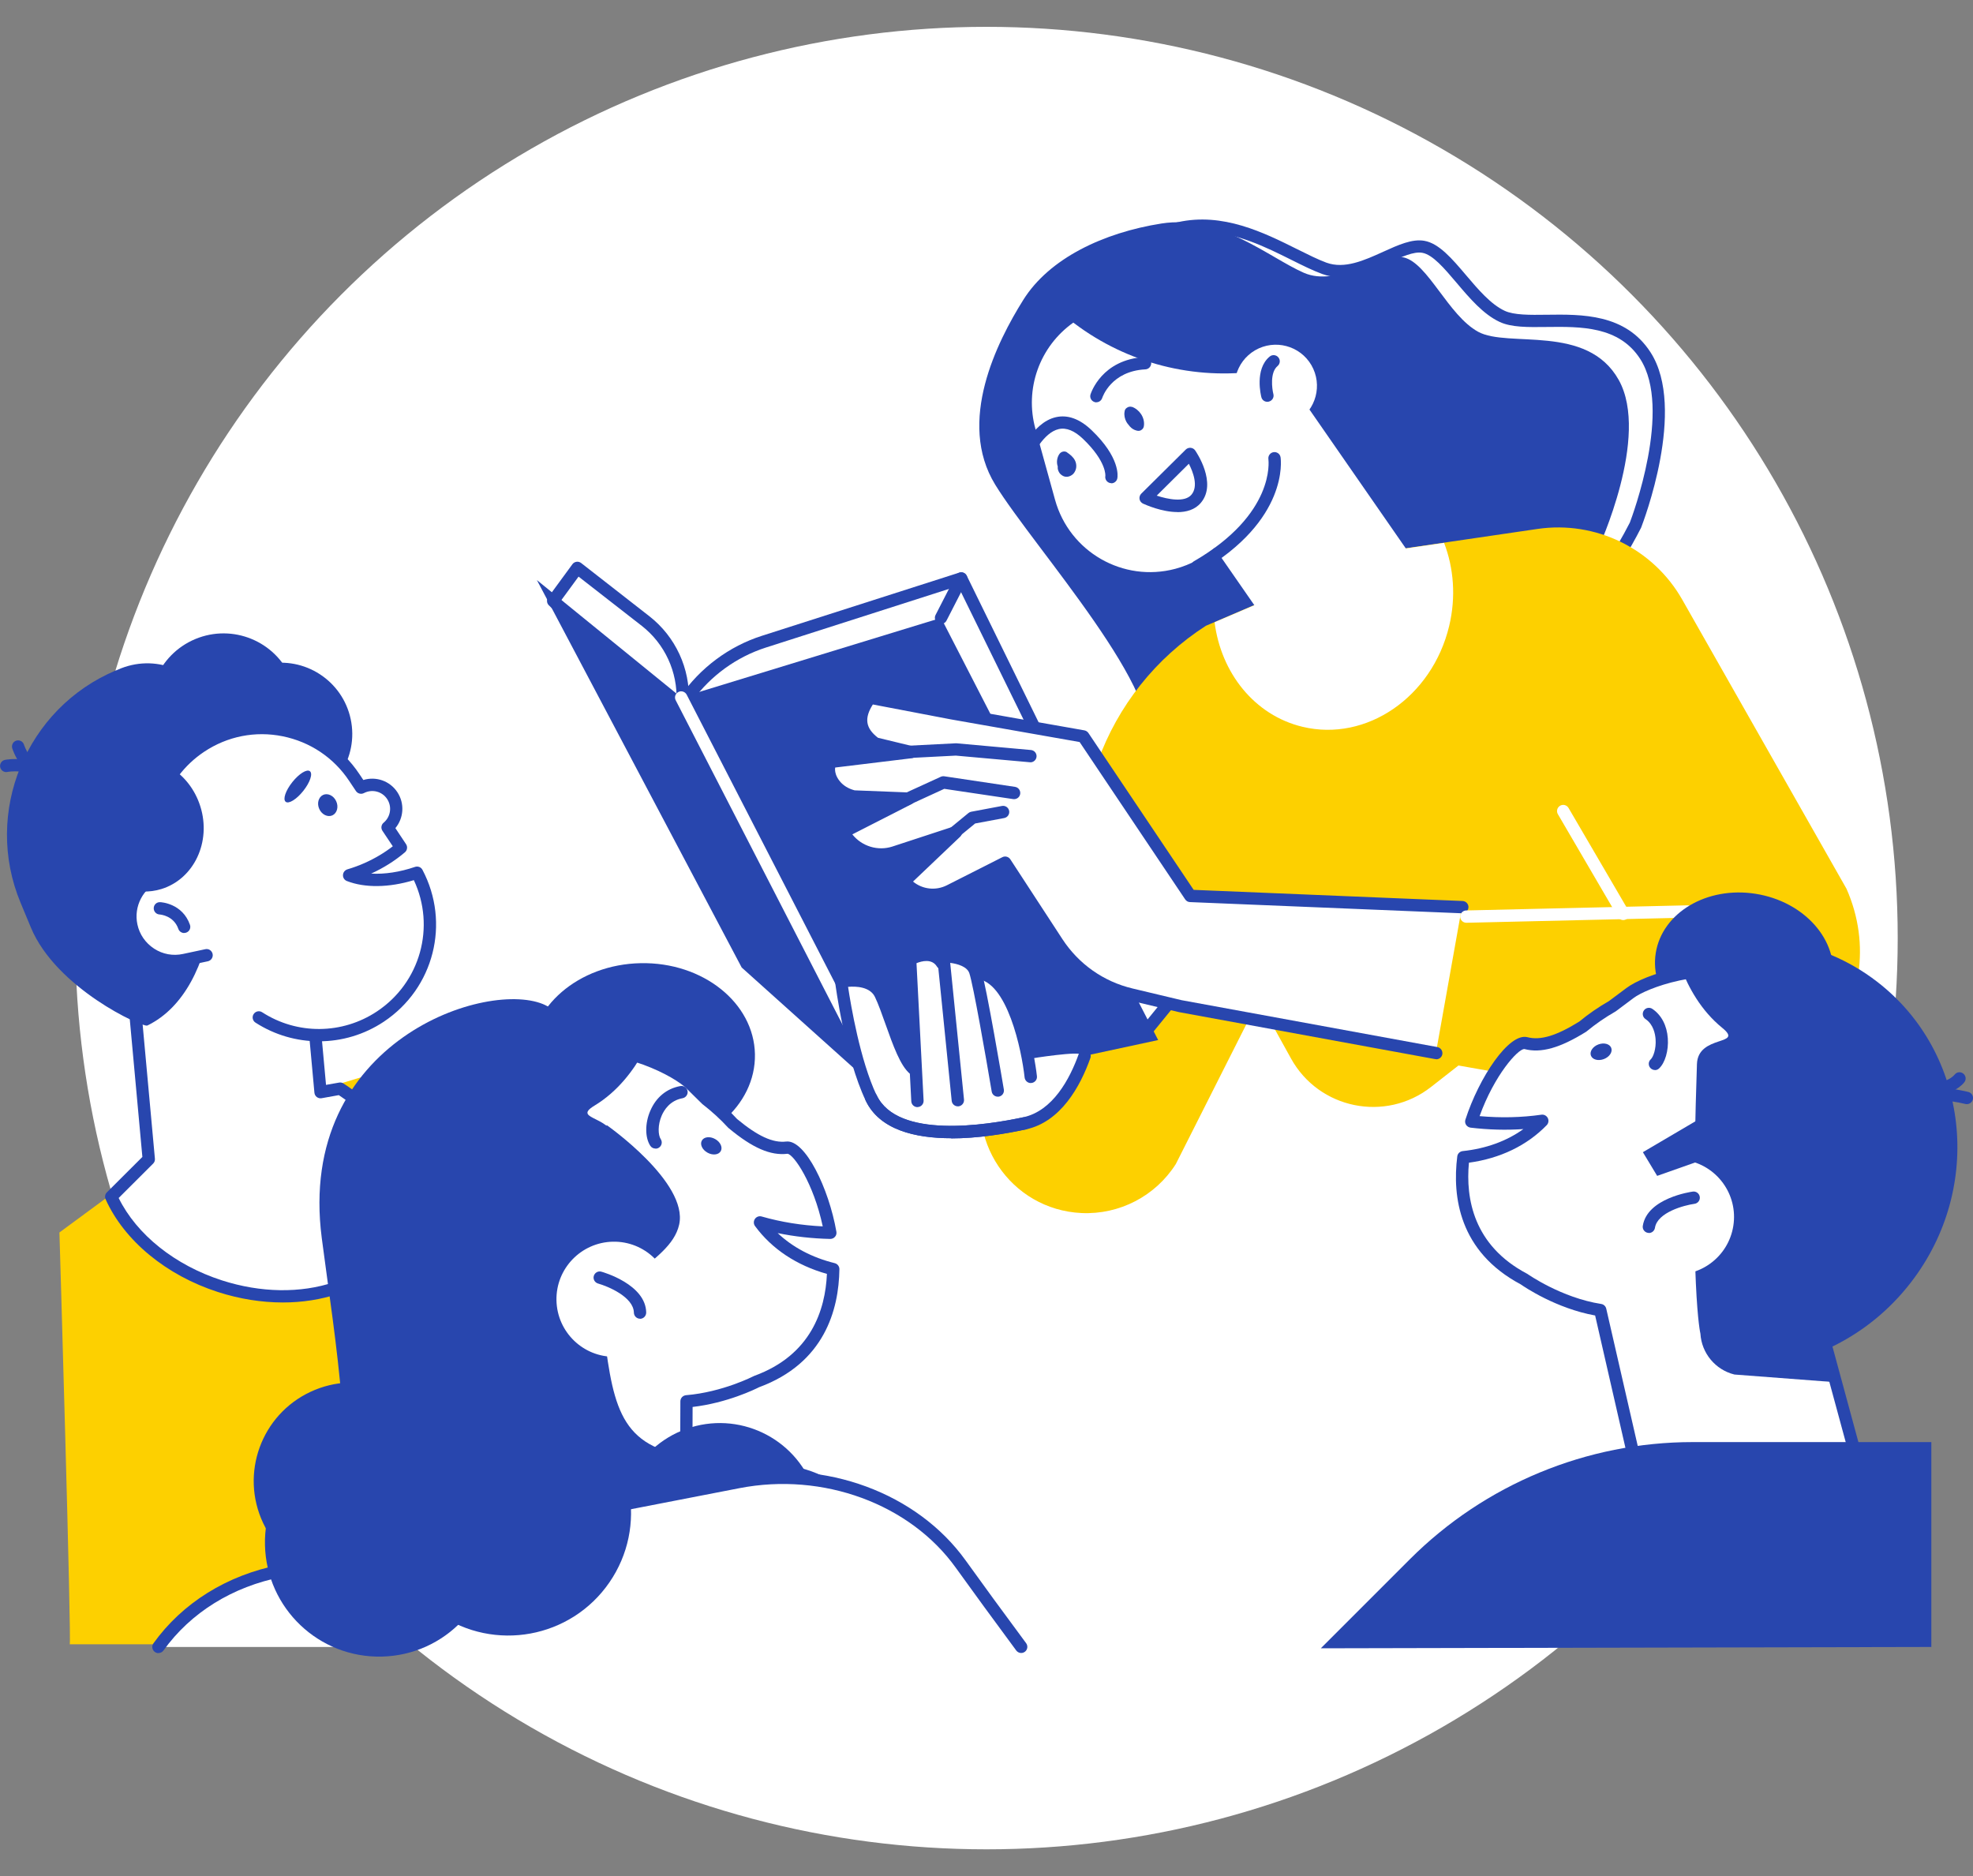 <?xml version="1.0" encoding="UTF-8"?>
<svg id="_圖層_2" data-name="圖層 2" xmlns="http://www.w3.org/2000/svg" viewBox="0 0 250 237.71">
  <rect x="0" y="0" width="250" height="237.71" fill="#808080" stroke="none"/>
  <defs>
    <style>
      .cls-1 {
        fill: none;
      }

      .cls-1, .cls-2, .cls-3, .cls-4 {
        stroke-width: 0px;
      }

      .cls-2 {
        fill: #2846ae;
      }

      .cls-3 {
        fill: #fff;
      }

      .cls-4 {
        fill: #fdd000;
      }
    </style>
  </defs>
  <g id="CON02">
    <g>
      <rect class="cls-1" x=".48" width="249.03" height="237.71"/>
      <circle class="cls-3" cx="125" cy="118.86" r="115.46"/>
      <g>
        <g>
          <path class="cls-2" d="M202.51,69.49s6.6-14.19,2.6-21.35c-4.01-7.16-14-4.02-17.81-6.1-3.8-2.08-6.36-8.69-9.42-9.42-3.06-.73-8.3,3.86-12.68,1.94-4.38-1.92-10.67-7.4-18.03-6.24-7.36,1.16-14.21,4.41-17.51,9.68s-8.46,15.43-3.55,23.42c4.91,7.99,22.1,26.87,19.06,33.52-3.05,6.65,39.17,5.34,57.34-25.45Z"/>
          <path class="cls-2" d="M157.64,99.19c-2.19,0-3.96-.28-5.16-.82-1.5-.67-2.1-1.84-1.61-3.12,1.75-4.55-7.61-15.48-14.44-23.46-2.74-3.2-5.11-5.97-6.59-8.07-4.14-5.87-3.44-14.32,2.03-24.42,2.85-5.26,9.18-9.32,17.38-11.15,5.7-1.27,10.92,1.33,15.11,3.42,1.35.67,2.62,1.31,3.71,1.71,2.3.84,4.8-.29,7.22-1.39,1.87-.85,3.64-1.65,5.18-1.38,1.87.32,3.53,2.28,5.28,4.34,1.55,1.83,3.15,3.71,4.91,4.53,1.18.55,3.19.53,5.31.5,4.46-.06,10.01-.14,13.17,4.76,4.61,7.15-.95,21.57-1.18,22.18,0,.02-.02.05-.03.07-11.81,23.22-37.84,32.29-50.29,32.29ZM152.32,29.39c-.9,0-1.8.09-2.72.29-7.76,1.73-13.72,5.51-16.35,10.37-3.6,6.65-6.9,16-2.13,22.77,1.44,2.04,3.78,4.78,6.5,7.95,7.87,9.2,16.79,19.62,14.71,25.03-.09.23-.26.67.78,1.13,3.44,1.53,13.58.42,23.97-4.05,9.26-3.98,21.88-11.84,29.44-26.67.3-.78,5.39-14.41,1.31-20.73-2.69-4.17-7.55-4.1-11.84-4.05-2.41.03-4.49.06-5.99-.65-2.06-.97-3.78-2.99-5.43-4.94-1.56-1.84-3.04-3.59-4.36-3.81-1.07-.19-2.62.52-4.26,1.26-2.58,1.17-5.5,2.49-8.4,1.43-1.18-.43-2.49-1.08-3.87-1.77-3.27-1.63-7.19-3.59-11.36-3.59ZM207.24,66.54h0,0Z"/>
          <path class="cls-4" d="M184.83,135.01l27.74,4.89c15.48,2.73,27.74-12.91,21.4-27.29l-20.81-36.63c-3.68-6.48-10.97-10.04-18.34-8.96l-20.32,2.98-21.7,9.29c-6.34,4.07-11.16,10.13-13.71,17.22l-14.07,39.24c-3.05,8.5,3,17.53,12.02,17.95h0c4.81.22,9.37-2.15,11.95-6.21l10.49-20.79,4.1,7.41c3.54,6.41,11.97,8.13,17.74,3.62l3.49-2.73Z"/>
          <rect class="cls-3" x="153.86" y="51.53" width="19.87" height="29.45" transform="translate(-8.55 105.18) rotate(-34.75)"/>
          <path class="cls-3" d="M135.99,40.87l.15.11c6.73,5.07,15.21,7.23,23.55,6h0l4.31,13.23-9.86,9.01c-1.48,1.36-3.27,2.33-5.21,2.85h0c-6.62,1.76-13.41-2.14-15.24-8.73l-2.49-9c-1.4-5.05.52-10.44,4.81-13.47h0Z"/>
          <path class="cls-3" d="M166.17,46.27c1.44,2.49.6,5.68-1.89,7.13-2.49,1.44-5.68.6-7.13-1.89-1.44-2.49-.6-5.68,1.89-7.13,2.49-1.44,5.68-.6,7.13,1.89Z"/>
          <path class="cls-2" d="M151.69,72.57c-.27,0-.53-.14-.68-.39-.22-.37-.09-.85.28-1.07,10.27-5.95,9.46-12.65,9.43-12.94-.06-.43.24-.82.66-.88.42-.06.82.23.88.65.05.32,1.06,7.99-10.19,14.51-.12.07-.26.11-.39.11Z"/>
          <path class="cls-2" d="M160.58,50.91c-.35,0-.66-.23-.75-.58-.04-.14-.9-3.55,1.05-5.15.33-.28.83-.23,1.1.1.28.33.23.82-.1,1.1-.98.81-.7,2.89-.53,3.55.11.42-.14.84-.56.95-.07.02-.13.03-.2.03Z"/>
          <path class="cls-2" d="M149.19,64.88c-1.98,0-4.02-.92-4.36-1.07-.23-.11-.39-.32-.44-.57-.04-.25.04-.51.22-.69l5.64-5.59c.16-.16.39-.24.62-.22.23.02.44.14.57.33.12.17,2.84,4.14.72,6.64-.75.89-1.85,1.18-2.97,1.18ZM146.57,62.8c1.43.47,3.55.89,4.4-.12.9-1.07.21-2.87-.33-3.92l-4.07,4.04Z"/>
          <path class="cls-2" d="M135.22,57.32c-.32-.22-.76-.11-.98.2-.29.41-.38.97-.25,1.46.01.04.03.08.04.12-.02.14-.01.29.03.43.07.2.16.4.32.55.2.18.43.32.7.33.3.02.56-.09.79-.26.19-.14.31-.34.4-.55.17-.4.13-.88-.06-1.26-.22-.44-.61-.75-1.01-1.02Z"/>
          <path class="cls-2" d="M143.42,51.56c-.21-.07-.44-.03-.62.1-.08.05-.15.11-.2.19-.07.1-.1.22-.11.34-.07.41.03.87.22,1.23.08.15.18.29.3.42.05.07.1.14.16.2.22.25.54.45.86.52.12.04.24.04.36.02.1-.02.18-.06.26-.12.19-.13.28-.31.3-.54.12-1.03-.58-2.04-1.54-2.38Z"/>
          <path class="cls-2" d="M140.82,61.22s-.1,0-.14-.01c-.42-.08-.7-.49-.62-.91h0s.19-1.8-2.82-4.68c-1.09-1.05-2.13-1.47-3.09-1.25-1.89.43-3.33,3.25-3.73,4.3-.15.4-.6.61-1.01.46-.4-.15-.61-.6-.46-1,.07-.19,1.74-4.57,4.84-5.27,1.5-.34,3.02.21,4.52,1.64,3.64,3.48,3.32,5.84,3.27,6.1-.07.38-.4.64-.77.64Z"/>
          <path class="cls-2" d="M138.92,50.98c-.08,0-.16-.01-.23-.04-.41-.13-.64-.56-.51-.97.06-.18,1.43-4.43,6.87-4.73.42-.03.8.31.82.74.02.43-.31.8-.74.82-4.33.23-5.42,3.49-5.47,3.63-.11.33-.41.54-.74.54Z"/>
          <g>
            <g>
              <path class="cls-3" d="M86.36,91.92l-16.27-15.78,3.07-4.19,8.64,6.74c3.12,2.44,4.88,6.23,4.7,10.19l-.13,3.04Z"/>
              <path class="cls-2" d="M86.36,92.7c-.2,0-.39-.08-.54-.22l-16.27-15.78c-.28-.27-.32-.71-.09-1.02l3.07-4.19c.12-.17.31-.28.52-.31.21-.03.42.03.59.16l8.64,6.74c3.32,2.59,5.19,6.64,5,10.84l-.13,3.04c-.01.31-.21.58-.49.69-.09.04-.19.05-.29.05ZM71.12,76.05l14.54,14.1.06-1.31c.16-3.7-1.48-7.26-4.4-9.54l-8.01-6.24-2.19,2.99Z"/>
            </g>
            <g>
              <path class="cls-3" d="M144.95,130.97l3.2-3.93-26.35-53.74-24.99,8c-4.04,1.29-7.53,3.89-9.94,7.37l-.03.04,26.79,48.92,31.32-6.66Z"/>
              <path class="cls-2" d="M113.63,138.41c-.28,0-.55-.15-.68-.41l-26.79-48.92c-.14-.26-.13-.57.04-.82,2.52-3.65,6.19-6.38,10.37-7.71l24.99-8c.37-.12.77.05.94.4l26.35,53.74c.13.27.1.6-.1.84l-3.2,3.93c-.11.14-.27.23-.44.27l-31.32,6.66c-.05.01-.11.02-.16.02ZM87.76,88.77l26.28,47.98,30.48-6.49,2.71-3.33-25.84-52.68-24.35,7.8c-3.71,1.19-6.99,3.57-9.28,6.72ZM144.95,130.97h0,0Z"/>
            </g>
            <polygon class="cls-2" points="68.03 73.5 93.98 122.59 112.45 139.17 146.75 131.78 119.24 78.29 86.32 88.37 68.03 73.5"/>
            <path class="cls-3" d="M112.45,139.96c-.28,0-.56-.15-.7-.42l-26.13-50.81c-.2-.38-.05-.85.34-1.05.38-.2.85-.04,1.05.34l26.13,50.81c.2.38.05.85-.34,1.05-.11.06-.24.09-.36.09Z"/>
            <g>
              <path class="cls-3" d="M119.24,78.29l2.56-4.99-2.56,4.99Z"/>
              <path class="cls-2" d="M119.24,79.07c-.12,0-.24-.03-.36-.09-.38-.2-.53-.67-.34-1.05l2.56-4.99c.2-.38.67-.53,1.05-.34.38.2.53.67.34,1.05l-2.56,4.99c-.14.27-.41.42-.7.42Z"/>
            </g>
          </g>
          <g>
            <g>
              <path class="cls-3" d="M185.26,114.92l-34.47-1.43-13.56-20.21-16.64-2.93-10.39-1.99c-1.28,1.78-1.94,3.88.66,5.8l4.53,1.1-9.94,1.21c-1,.48-.52,3.61,2.67,4.41l7,.27-7.52,3.84c-.41.22-.53.76-.24,1.14h0c1.38,1.81,3.76,2.55,5.92,1.84l7.81-2.56-6.58,6.25.34.33c1.45,1.41,3.63,1.75,5.44.83l7.03-3.56,6.59,10.1c2.17,3.32,5.53,5.69,9.39,6.6l6.21,1.47,32.44,5.95,3.3-18.5Z"/>
              <path class="cls-2" d="M181.96,134.2s-.09,0-.14-.01l-32.44-5.95-6.25-1.48c-4.07-.97-7.57-3.43-9.86-6.94l-6.21-9.52-6.4,3.25c-2.1,1.07-4.65.68-6.34-.97l-.34-.33c-.15-.15-.24-.35-.23-.56,0-.21.09-.41.24-.56l4.07-3.87-4.51,1.48c-2.48.81-5.21-.04-6.79-2.11-.27-.36-.38-.82-.28-1.26.09-.44.38-.82.78-1.04l4.88-2.49-4.02-.16c-.05,0-.11,0-.16-.02-2.36-.6-3.56-2.36-3.71-3.84-.1-.94.25-1.72.9-2.03.08-.04.16-.06.24-.07l5.67-.69-.35-.08c-.1-.02-.2-.07-.28-.13-2.5-1.84-2.78-4.16-.83-6.89.18-.25.48-.37.78-.31l10.39,1.99,16.63,2.93c.21.04.39.16.51.33l13.34,19.88,34.07,1.41c.43.02.77.38.75.81-.02.43-.41.79-.81.75l-34.47-1.42c-.25,0-.48-.14-.62-.35l-13.37-19.93-16.31-2.87-9.89-1.89c-1.12,1.76-.92,3.01.65,4.22l4.37,1.06c.37.09.62.43.6.8s-.31.68-.68.73l-9.71,1.18c-.02.11-.06.42.09.87.12.36.64,1.56,2.37,2.02l6.91.27c.35.01.66.27.73.61.08.35-.09.7-.41.86l-7.52,3.84c1.2,1.51,3.23,2.14,5.08,1.54l7.81-2.56c.35-.12.73.03.91.34.19.31.13.71-.13.97l-5.98,5.69c1.2.99,2.88,1.18,4.29.47l7.03-3.56c.36-.18.79-.06,1.01.27l6.59,10.1c2.07,3.17,5.23,5.4,8.91,6.27l6.21,1.48,32.4,5.94c.42.08.7.48.63.91-.07.38-.4.64-.77.64Z"/>
            </g>
            <path class="cls-2" d="M130.55,96.58s-.05,0-.07,0l-9.37-.84-6.21.32c-.43.02-.8-.31-.82-.74-.02-.43.31-.8.74-.82l6.27-.32s.07,0,.11,0l9.43.85c.43.04.75.42.71.85-.04.41-.38.71-.78.71Z"/>
            <path class="cls-2" d="M114.78,102.1c-.3,0-.58-.17-.71-.46-.18-.39,0-.86.38-1.04l4.76-2.18c.14-.06.29-.08.44-.06l8.96,1.34c.43.06.72.46.66.89-.06.43-.46.72-.89.66l-8.73-1.3-4.55,2.09c-.11.05-.22.07-.32.07Z"/>
            <path class="cls-2" d="M120.87,106.32c-.23,0-.45-.1-.6-.29-.27-.33-.22-.83.11-1.1l2.34-1.92c.1-.08.22-.14.35-.16l3.89-.73c.43-.08.83.2.91.62.08.42-.2.83-.62.91l-3.69.69-2.18,1.79c-.15.12-.32.18-.49.18Z"/>
          </g>
          <g>
            <path class="cls-3" d="M128.31,128.01l2.34,6.11s6.24-1.01,6.5-.46c.64,1.32-3.9,7.8-7.31,8.66-6.68,1.7-17.29,2.26-19.44-3.2-2.15-5.47-3.83-14.39-3.83-14.39,0,0,4.24-1.37,5.21,1.71,1.36,4.31,3.83,8.48,3.83,8.48l-.08-13.42s2.36-.58,4.49.08,5.63.71,8.3,6.44Z"/>
            <path class="cls-2" d="M120.54,144.22c-4.65,0-9.1-1.09-10.85-4.77-2.63-5.53-3.82-14.6-3.87-14.99-.05-.4.21-.77.6-.86.18-.04,4.45-.96,5.87,2.05.46.97.91,2.24,1.39,3.58.78,2.18,1.74,4.9,2.63,5.63.33.27.38.76.11,1.1-.27.33-.76.39-1.1.11-1.23-1-2.15-3.58-3.12-6.31-.46-1.3-.9-2.53-1.33-3.43-.62-1.31-2.4-1.38-3.41-1.29.35,2.32,1.53,9.34,3.62,13.75,2.64,5.56,13.86,3.79,18.57,2.78.42-.09.84.18.93.6.09.42-.18.84-.6.93-2.64.57-6.1,1.14-9.46,1.14Z"/>
            <path class="cls-2" d="M116.25,140.28c-.41,0-.76-.32-.78-.74l-.93-17.94c-.02-.3.14-.57.39-.72,1.19-.67,3.78-1.38,5.11.77.23.37.11.85-.25,1.07-.37.23-.85.11-1.07-.25-.64-1.04-1.93-.7-2.59-.43l.9,17.41c.02.43-.31.8-.74.82-.01,0-.03,0-.04,0Z"/>
            <path class="cls-2" d="M121.37,140.18c-.4,0-.74-.3-.78-.7l-1.84-18.24c-.02-.22.05-.43.19-.6.14-.16.35-.26.57-.26.16,0,3.98-.04,4.8,2.45.66,2.01,2.8,14.68,2.89,15.22.07.43-.22.83-.64.9-.43.06-.83-.22-.9-.64-.76-4.52-2.33-13.47-2.83-14.99-.28-.85-1.5-1.2-2.43-1.32l1.75,17.32c.04.43-.27.81-.7.86-.03,0-.05,0-.08,0Z"/>
            <path class="cls-2" d="M130.61,137.23c-.39,0-.73-.3-.78-.7-.37-3.41-2.2-12.32-6.18-12.51-.43-.02-.76-.39-.74-.82.02-.43.39-.76.82-.74,2.65.13,4.75,2.57,6.24,7.24,1.05,3.3,1.41,6.52,1.42,6.66.05.43-.26.81-.69.86-.03,0-.06,0-.08,0Z"/>
            <path class="cls-2" d="M120.54,144.22c-4.65,0-9.1-1.09-10.85-4.77-.19-.39-.02-.86.37-1.04.39-.18.86-.02,1.04.37,2.64,5.56,13.86,3.79,18.57,2.78,3.72-.81,5.87-4.81,7.02-8.02.14-.41.59-.62,1-.47.41.14.62.59.47,1-1.28,3.59-3.74,8.07-8.16,9.03-2.64.57-6.1,1.14-9.46,1.14Z"/>
          </g>
          <path class="cls-3" d="M185.8,116.92c-.42,0-.77-.34-.78-.76,0-.43.33-.79.76-.8l28.03-.65c.4,0,.79.33.8.76,0,.43-.33.79-.76.8l-28.03.65h-.02Z"/>
          <path class="cls-3" d="M205.68,116.58c-.27,0-.53-.14-.67-.39l-7.61-13.03c-.22-.37-.09-.85.28-1.07.38-.22.85-.09,1.07.28l7.61,13.03c.22.37.09.85-.28,1.07-.12.07-.26.11-.39.11Z"/>
          <path class="cls-3" d="M183.62,79.34c.89-3.7.58-7.38-.64-10.56l-8.46,1.24-20.62,8.82c.81,6.4,5.04,11.79,11.14,13.25,8.11,1.95,16.42-3.77,18.58-12.75Z"/>
        </g>
        <g>
          <path class="cls-4" d="M8.83,208.34h65.68l-6.5-58.3c-.77-6.91-5.81-12.59-12.59-14.17h0c-2.8-.65-5.73-.56-8.48.27l-20.72,6.26-18.69,13.76s1.56,52.44,1.3,52.18Z"/>
          <g>
            <g>
              <path class="cls-3" d="M18.85,146.88l-4.04-44.18,22.35-2.04,3.45,37.71,2.48-.44c6.64,4.3,10.19,11.11,8.25,17.15-2.49,7.73-12.99,11.25-23.47,7.88-6.59-2.12-11.59-6.47-13.78-11.33l4.75-4.75Z"/>
              <path class="cls-2" d="M35.83,165.03c-2.69,0-5.47-.44-8.2-1.32-6.56-2.11-11.89-6.51-14.25-11.76-.13-.3-.07-.64.16-.87l4.5-4.49-4.01-43.81c-.04-.43.28-.81.71-.85l22.35-2.04c.42-.04.81.28.85.71l3.37,36.86,1.65-.29c.19-.04.39,0,.56.11,7.12,4.61,10.56,11.86,8.57,18.05-1.28,3.98-4.56,7.03-9.23,8.6-2.19.73-4.56,1.1-7.02,1.1ZM15.04,151.8c2.29,4.64,7.13,8.51,13.08,10.43,4.91,1.58,9.96,1.66,14.24.22,4.19-1.41,7.12-4.11,8.24-7.6,1.75-5.43-1.33-11.87-7.67-16.09l-2.18.39c-.22.04-.44-.02-.61-.15-.17-.13-.28-.33-.3-.55l-3.38-36.93-20.8,1.9,3.97,43.4c.02.23-.06.46-.23.62l-4.37,4.36Z"/>
            </g>
            <path class="cls-2" d="M14.73,84.93l2.18,2.79c.46-.19.93-.36,1.4-.5,2.4,2.74,4.46,5.93,6.05,9.5,4.93,11.09,3.66,28.69-5.69,33.22-.63.28-11.55-4.72-14.75-12.4l-1.31-3.15c-4.77-11.43.69-24.69,12.12-29.46Z"/>
            <path class="cls-2" d="M19.14,111c-1.99-6.16-.13-13.18,4.88-16.88h0c3.13-2.31,6.86-2.87,10.28-1.9-1.73.37-6.54,1.71-7.13,5.06-.72,4.1,0,11.67-8.04,13.72Z"/>
            <circle class="cls-2" cx="35.6" cy="93" r="9.03" transform="translate(-18.64 9.49) rotate(-12.06)"/>
            <path class="cls-2" d="M12.49,88.9C3.95,93.8.08,104.27,3.61,113.65c2.6.5,5.4.27,8.07-.85,6.93-2.89,10.32-10.58,7.57-17.18-1.31-3.14-3.78-5.47-6.75-6.73Z"/>
            <circle class="cls-2" cx="18.66" cy="93.08" r="9.03" transform="translate(-24.43 8.49) rotate(-15.66)"/>
            <path class="cls-2" d="M36.9,85.97c1.97,4.74-.26,10.17-5,12.15-4.74,1.97-10.17-.26-12.15-5-1.97-4.74.26-10.17,5-12.15,4.74-1.97,10.17.26,12.15,5Z"/>
            <path class="cls-2" d="M5.95,99.48c-.23,0-.46-.1-.61-.3-1.51-1.92-4.37-1.38-4.4-1.37-.42.09-.83-.19-.92-.61-.08-.42.19-.83.61-.92.16-.03,3.83-.73,5.93,1.94.27.34.21.83-.13,1.1-.14.11-.31.17-.48.17Z"/>
            <path class="cls-2" d="M6.2,99.13s-.09,0-.14-.01c-3.35-.59-4.46-4.16-4.51-4.31-.12-.41.11-.85.52-.97.41-.12.85.11.97.52.02.05.91,2.81,3.29,3.23.42.07.71.48.63.9-.07.38-.4.64-.77.64Z"/>
            <g>
              <path class="cls-3" d="M26.16,121.04l-2.81.6c-3.05.65-6.06-1.29-6.72-4.34h0c-.58-2.69.87-5.35,3.31-6.39-2.06-5.9.03-12.67,5.47-16.29h0c6.45-4.3,15.16-2.56,19.46,3.89l.86,1.29c1.38-.72,3.1-.3,3.96,1.02h0c.86,1.31.57,3.03-.61,4.02l1.7,2.56c-1.2,1.02-2.65,1.94-4.3,2.67-.76.34-1.52.61-2.27.84,2.2.86,5.35.78,8.6-.33,3.32,6.29,1.41,14.19-4.63,18.22-4.8,3.2-10.85,3.05-15.4.11l-6.64-7.88Z"/>
              <path class="cls-2" d="M40.41,131.94c-2.79,0-5.59-.79-8.04-2.37-.36-.23-.47-.72-.23-1.08.23-.36.72-.47,1.08-.23,4.44,2.87,10.15,2.82,14.55-.11,5.5-3.66,7.44-10.71,4.67-16.63-3.15.96-6.22,1-8.49.11-.31-.12-.51-.43-.49-.76.01-.33.24-.62.56-.72.75-.22,1.48-.49,2.18-.8,1.3-.58,2.5-1.29,3.57-2.12l-1.31-1.96c-.22-.33-.16-.78.15-1.03.89-.74,1.08-2.03.45-2.99-.64-.98-1.91-1.3-2.95-.76-.35.18-.79.07-1.01-.26l-.86-1.29c-1.96-2.95-4.96-4.95-8.43-5.65-3.47-.7-7,0-9.95,1.97-5.03,3.36-7.16,9.68-5.17,15.39.13.39-.05.81-.43.98-2.14.91-3.34,3.23-2.85,5.5.27,1.27,1.03,2.36,2.12,3.07,1.09.71,2.39.95,3.67.67l2.81-.6c.43-.1.84.18.93.6.09.42-.18.84-.6.93l-2.81.6c-1.68.36-3.4.04-4.85-.89-1.44-.93-2.44-2.37-2.8-4.06-.59-2.77.7-5.58,3.12-6.95-1.84-6.2.56-12.92,5.99-16.54,3.29-2.19,7.24-2.98,11.12-2.2,3.88.78,7.23,3.02,9.42,6.31l.51.76c1.61-.49,3.37.11,4.32,1.56.93,1.42.8,3.26-.26,4.54l1.35,2.03c.22.33.16.77-.14,1.03-1.26,1.07-2.7,1.98-4.28,2.7,1.69.1,3.63-.19,5.56-.85.37-.12.76.03.94.37,3.56,6.74,1.46,15.01-4.89,19.24-2.49,1.66-5.35,2.49-8.22,2.49Z"/>
            </g>
            <path class="cls-2" d="M21.79,123.3c-2.97,0-5.65-2.07-6.29-5.09-.09-.42.18-.84.6-.93.42-.09.84.18.93.6.56,2.63,3.16,4.31,5.79,3.75.42-.09.84.18.93.6.09.42-.18.84-.6.93-.45.1-.91.14-1.35.14Z"/>
            <path class="cls-2" d="M23.34,118.22c-.32,0-.63-.2-.74-.52-.6-1.71-2.3-1.82-2.38-1.83-.43-.02-.76-.39-.74-.82.02-.43.37-.76.81-.74.12,0,2.83.15,3.78,2.87.14.41-.07.85-.48.99-.09.03-.17.04-.26.04Z"/>
            <path class="cls-2" d="M42.6,101.52c.33.71.11,1.51-.48,1.79-.59.27-1.34-.09-1.66-.8-.33-.71-.11-1.51.48-1.79.59-.27,1.34.09,1.66.8Z"/>
            <path class="cls-2" d="M39.27,97.72c.39.31.01,1.42-.84,2.49-.85,1.07-1.85,1.69-2.23,1.38-.39-.31-.01-1.42.84-2.49.85-1.07,1.85-1.69,2.23-1.38Z"/>
            <path class="cls-2" d="M21.67,97.27c-5.11,2.45-7.68,8.88-5.91,15.24,1.49.54,3.13.62,4.71.13,4.12-1.29,6.32-5.97,4.92-10.45-.67-2.14-2.03-3.85-3.72-4.91Z"/>
          </g>
          <ellipse class="cls-2" cx="81.4" cy="133.85" rx="14.25" ry="11.81" transform="translate(-2.52 1.57) rotate(-1.09)"/>
          <g>
            <path class="cls-3" d="M53.84,143.94c12.56-18.4,30.74-9.54,33.67-6.62.69.68,1.35,1.35,2,1.98,1.22.94,2.33,1.96,3.33,3.05,2.47,2.06,4.71,3.32,6.86,3.06,1.51-.18,4.45,4.78,5.5,10.79-3.09-.07-6.09-.51-8.9-1.32,2.17,2.96,5.47,4.98,9.28,5.93-.08,5.78-2.45,11.59-9.71,14.24,0,0-4.05,2.11-8.88,2.51l-.09,22.56-24.26-.09-1.36-20.54c-.38-.25-.77-.5-1.14-.77-11.39-8.17-13.96-23.56-6.31-34.77Z"/>
            <path class="cls-2" d="M86.91,200.9h0l-24.26-.09c-.41,0-.75-.32-.78-.73l-1.34-20.15c-.28-.19-.56-.38-.84-.58-11.66-8.36-14.52-24.11-6.5-35.85,4.78-7,10.82-10.89,17.95-11.56,7.79-.73,14.87,2.78,16.93,4.83.67.67,1.33,1.32,1.97,1.94,1.21.93,2.34,1.97,3.36,3.08,2.62,2.17,4.53,3.05,6.22,2.85,2.4-.27,5.4,5.91,6.36,11.43.04.23-.02.47-.18.64-.15.18-.37.27-.61.27-2.28-.05-4.51-.3-6.65-.74,1.9,1.8,4.36,3.1,7.23,3.81.35.09.6.41.59.77-.07,5.14-1.9,11.9-10.18,14.95-.47.24-4.03,1.99-8.42,2.5l-.08,21.85c0,.43-.35.78-.78.78ZM63.38,199.25l22.75.09.08-21.78c0-.41.31-.74.72-.78,4.61-.38,8.54-2.4,8.58-2.42.03-.02.06-.03.09-.04,7.16-2.62,8.98-8.34,9.18-12.91-3.84-1.08-6.98-3.16-9.11-6.06-.2-.27-.2-.63-.01-.91.19-.27.53-.4.86-.3,2.44.7,5.04,1.12,7.73,1.25-1.16-5.46-3.68-9.14-4.47-9.2-2.14.26-4.44-.74-7.44-3.24-.03-.02-.05-.05-.08-.07-.98-1.07-2.07-2.06-3.23-2.96-.02-.02-.05-.04-.07-.06-.65-.64-1.32-1.3-2.01-1.98-1.38-1.37-7.92-5.12-15.68-4.38-6.64.63-12.3,4.29-16.8,10.89-7.54,11.03-4.85,25.83,6.12,33.7.36.26.73.51,1.11.75.21.13.34.36.36.61l1.32,19.82Z"/>
          </g>
          <circle class="cls-2" cx="91.22" cy="192.92" r="12.62" transform="translate(-59.52 41.87) rotate(-19.63)"/>
          <path class="cls-2" d="M56.7,131.6c7.87-4.51,17.15-4.41,24.88-.6-2.37.61-4.69,1.52-6.89,2.79-14.95,8.56-19.27,29.14-9.64,45.97.53.93,1.11,1.83,1.7,2.7-7.86-1.31-15.17-6.11-19.52-13.71-7.55-13.2-3.31-29.83,9.47-37.15Z"/>
          <path class="cls-2" d="M83.26,129.25s-1.98,7.23-7.92,10.83c-3.14,1.9,2.94,1.21,2.54,5-2.96,28.37-5.12,33.77-5.12,33.77-.48,2.44-2.5,4.28-4.97,4.54l-7.45.78-2.47-6.8-4.37-29.44s14.9-22.39,29.76-18.68Z"/>
          <path class="cls-2" d="M83.05,145.53c-.25,0-.5-.12-.65-.35-.68-1.04-.69-2.86,0-4.44.73-1.71,2.08-2.82,3.81-3.13.43-.08.83.21.91.63.08.42-.21.83-.63.91-1.61.29-2.35,1.51-2.65,2.21-.51,1.18-.46,2.46-.12,2.97.24.36.14.84-.22,1.08-.13.09-.28.13-.43.13Z"/>
          <path class="cls-2" d="M89.65,146.05c.66.37,1.42.28,1.68-.2.27-.48-.06-1.17-.72-1.53-.66-.37-1.42-.28-1.68.2-.27.48.06,1.17.72,1.53Z"/>
          <path class="cls-2" d="M76.88,142.56s10.35,7.25,9.18,12.59c-1.18,5.34-10.51,6.58-9.28,15.71,1.24,9.13,2.84,13.58,13.93,13.94,14.79.48,17.81,3.13,17.97,11.42s-35.48-.62-35.48-.62c0,0-13.23-13.15,3.68-53.05Z"/>
          <path class="cls-3" d="M85.09,164.48c.08,4.03-3.13,7.35-7.15,7.43-4.03.08-7.35-3.13-7.43-7.15-.08-4.03,3.13-7.35,7.15-7.43,4.03-.08,7.35,3.13,7.43,7.15Z"/>
          <path class="cls-2" d="M81.1,167.09c-.42,0-.77-.34-.78-.77-.04-1.99-3.29-3.34-4.54-3.69-.41-.12-.66-.55-.54-.96.12-.41.54-.66.96-.54.23.06,5.62,1.61,5.68,5.17,0,.43-.33.79-.77.8h-.01Z"/>
          <circle class="cls-2" cx="44.63" cy="187.66" r="12.48" transform="translate(-75.39 36.65) rotate(-25.1)"/>
          <g>
            <path class="cls-3" d="M20.08,208.68c3.42-4.78,8.89-8.34,15.5-9.62l57.96-11.25c10.93-2.12,22.19,2.02,28.2,10.38,2.33,3.24,4.93,6.79,7.67,10.49H20.08Z"/>
            <path class="cls-2" d="M20.07,209.46c-.16,0-.32-.05-.45-.15-.35-.25-.43-.74-.18-1.09,3.67-5.12,9.34-8.65,15.98-9.94l57.96-11.25c11.18-2.17,22.83,2.13,28.98,10.69,2.18,3.04,4.69,6.47,7.66,10.48.26.35.18.84-.16,1.09-.35.26-.83.18-1.09-.16-2.97-4.02-5.48-7.45-7.67-10.5-5.8-8.08-16.82-12.13-27.41-10.07l-57.96,11.25c-6.25,1.21-11.58,4.52-15.01,9.31-.15.21-.39.33-.64.33Z"/>
          </g>
          <path class="cls-2" d="M69.15,127.38c-7.09-3.48-31.62,4.43-28.38,29.48,1.61,12.45,4.85,31.19,1.14,37.64-3.71,6.45-3.29,1.9,1.7,6.92,4.99,5.01,24.15,3.2,27.69-.69s12.84-.85-1.43-23.78c-14.27-22.92-.23-34.68,1.24-35.56,1.47-.88,8.43-8.9-1.97-14.01Z"/>
          <circle class="cls-2" cx="64.41" cy="191.7" r="15.55" transform="translate(-129.95 135.81) rotate(-55.39)"/>
          <path class="cls-2" d="M232.2,124.29c-.81,5.12-6.48,8.49-12.66,7.51-6.19-.98-10.55-5.92-9.74-11.04.81-5.12,6.48-8.49,12.66-7.51,6.19.98,10.55,5.92,9.74,11.04Z"/>
          <g>
            <path class="cls-3" d="M185.42,146.62c3.91-.41,7.45-1.96,10.01-4.6-2.89.42-5.92.44-9,.08,1.87-5.81,5.45-10.32,6.93-9.93,2.09.55,4.48-.39,7.21-2.1,1.14-.95,2.39-1.81,3.72-2.57.73-.54,1.48-1.1,2.26-1.69,3.31-2.49,22.53-8.77,32.45,11.17,5.55,11.15,2.09,24.6-8.1,31.79l6.91,25.45-29.78-5.29-5.26-22.96c-5.3-.81-9.67-3.93-9.67-3.93-6.83-3.62-8.38-9.7-7.67-15.44Z"/>
            <path class="cls-2" d="M237.8,195.02s-.09,0-.14-.01l-29.78-5.29c-.31-.05-.55-.29-.62-.59l-5.14-22.45c-4.96-.9-8.95-3.61-9.44-3.95-7.79-4.15-8.67-11.1-8.03-16.2.04-.36.33-.64.69-.68,2.94-.31,5.56-1.26,7.69-2.79-2.18.15-4.42.09-6.69-.18-.23-.03-.44-.16-.57-.35-.13-.2-.16-.44-.09-.66,1.72-5.33,5.52-11.07,7.87-10.45,1.64.43,3.67-.18,6.56-1.98,1.16-.96,2.42-1.83,3.75-2.59.72-.53,1.45-1.08,2.21-1.65,2.32-1.75,9.81-4.26,17.43-2.47,6.97,1.64,12.41,6.32,16.19,13.91,5.66,11.36,2.32,24.92-7.91,32.46l6.77,24.93c.07.26,0,.53-.18.73-.15.16-.36.25-.58.25ZM208.67,188.27l28.06,4.98-6.59-24.26c-.09-.32.04-.65.3-.84,9.94-7.02,13.24-19.97,7.85-30.81-3.56-7.15-8.66-11.56-15.15-13.09-7.59-1.79-14.58,1.02-16.13,2.19-.78.59-1.53,1.15-2.26,1.69-.02.02-.05.04-.08.05-1.28.73-2.49,1.57-3.61,2.49-.03.02-.06.04-.08.06-3.31,2.06-5.72,2.74-7.82,2.19,0,0-.01,0-.02,0-.81,0-3.78,3.29-5.66,8.5,2.68.24,5.31.18,7.83-.18.33-.05.65.12.81.42.15.3.1.66-.13.9-2.5,2.58-5.9,4.22-9.86,4.76-.43,4.56.59,10.48,7.33,14.05.03.02.06.03.09.05.04.03,4.3,3.02,9.34,3.8.32.05.57.29.64.6l5.15,22.45Z"/>
          </g>
          <path class="cls-2" d="M237.85,124.39c-7.18-5.54-16.38-6.72-24.56-4,2.26.93,4.43,2.15,6.44,3.7,13.64,10.52,15.1,31.5,3.25,46.85-.66.85-1.35,1.66-2.06,2.45,7.97-.22,15.87-3.97,21.22-10.91,9.29-12.04,7.37-29.1-4.29-38.09Z"/>
          <path class="cls-2" d="M211.86,118.42s.97,7.43,6.36,11.81c2.85,2.32-3.08.8-3.2,4.6-.95,28.51.44,34.15.44,34.15.15,2.48,1.89,4.58,4.31,5.18l12.49.95-.69-4.15,7.22-29.96s-11.69-24.22-26.93-22.58Z"/>
          <path class="cls-2" d="M209.7,135.58c-.21,0-.42-.09-.58-.26-.29-.32-.27-.81.05-1.1.31-.28.7-1.33.61-2.55-.05-.66-.27-1.87-1.28-2.55-.36-.24-.45-.73-.21-1.08.24-.36.73-.45,1.08-.21,1.15.78,1.85,2.11,1.96,3.74.11,1.55-.35,3.12-1.12,3.82-.15.14-.34.2-.52.2Z"/>
          <path class="cls-2" d="M203.23,134.19c-.71.27-1.44.08-1.64-.43-.2-.51.22-1.15.93-1.42.71-.27,1.44-.08,1.64.43s-.22,1.15-.93,1.42Z"/>
          <path class="cls-3" d="M205.22,153.06c-.63,3.98,2.09,7.71,6.07,8.34,3.98.63,7.71-2.09,8.34-6.07.63-3.98-2.09-7.71-6.07-8.34-3.98-.63-7.71,2.09-8.34,6.07Z"/>
          <path class="cls-2" d="M208.93,156.21s-.08,0-.12,0c-.43-.07-.72-.47-.65-.89.55-3.51,6.1-4.31,6.34-4.34.42-.06.82.24.88.67s-.24.82-.67.88c-1.29.18-4.7,1.07-5.01,3.04-.06.38-.39.66-.77.66Z"/>
          <circle class="cls-2" cx="48.05" cy="195.43" r="14.47" transform="translate(-4.6 1.19) rotate(-1.35)"/>
          <polygon class="cls-2" points="219 139.62 208.17 145.99 209.98 148.99 218.79 145.88 219 139.62"/>
          <path class="cls-2" d="M241.61,140.24c-.22,0-.45-.1-.6-.28-.28-.33-.23-.82.1-1.1,2.31-1.93,7.7-.66,8.3-.5.42.1.67.53.57.95-.11.42-.53.67-.95.57-2-.5-5.64-.89-6.93.19-.15.12-.32.18-.5.18Z"/>
          <path class="cls-2" d="M241.68,139.25c-.42,0-.72-.01-.84-.02-.43-.02-.76-.39-.74-.82.02-.43.37-.76.82-.74,2.06.1,5.7-.22,6.76-1.52.27-.34.76-.39,1.1-.11.33.27.39.76.11,1.1-1.53,1.89-5.44,2.12-7.21,2.12Z"/>
          <path class="cls-2" d="M244.72,208.68v-25.96h-30.22c-13.45,0-26.35,5.34-35.86,14.85l-11.28,11.28s76.67-.17,77.36-.17Z"/>
        </g>
      </g>
    </g>
  </g>
</svg>